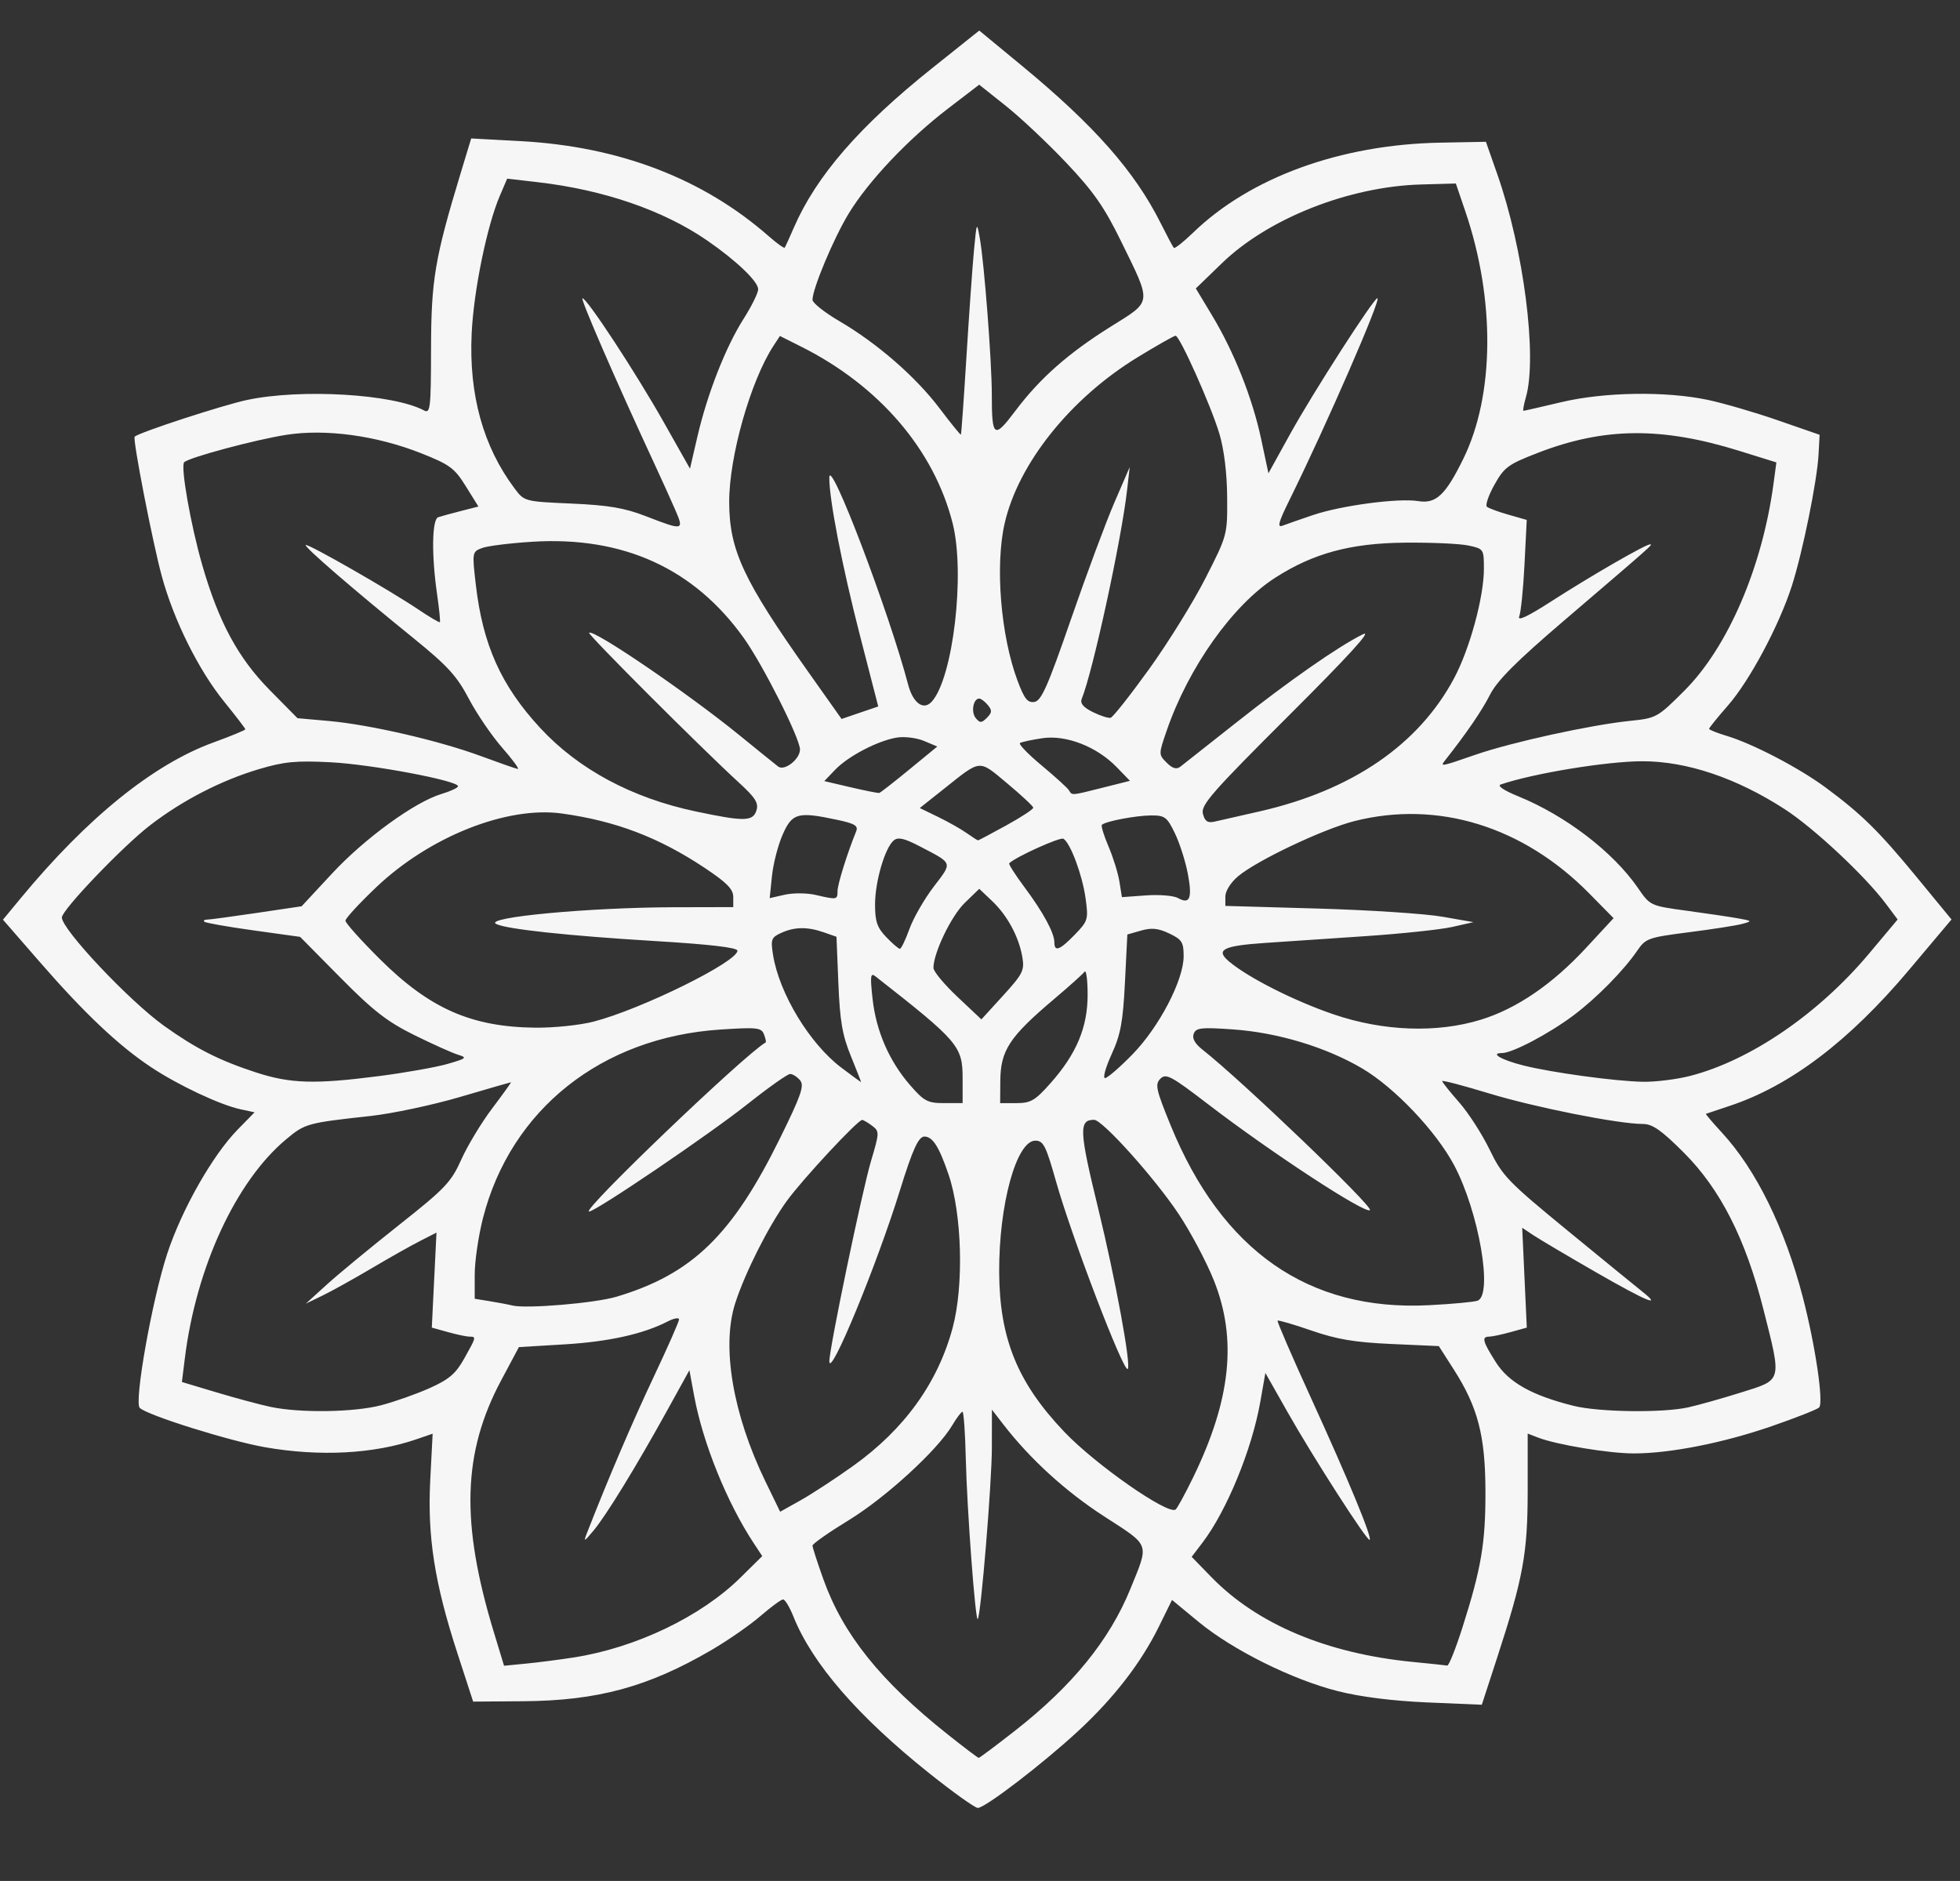 <?xml version="1.0" encoding="UTF-8" standalone="no"?>
<!-- Created with Inkscape (http://www.inkscape.org/) -->

<svg
   version="1.1"
   id="svg1"
   width="470"
   height="451"
   viewBox="0 0 470 451"
   sodipodi:docname="logo_circular.svg"
   inkscape:version="1.4 (86a8ad7, 2024-10-11)"
   xmlns:inkscape="http://www.inkscape.org/namespaces/inkscape"
   xmlns:sodipodi="http://sodipodi.sourceforge.net/DTD/sodipodi-0.dtd"
   xmlns="http://www.w3.org/2000/svg"
   xmlns:svg="http://www.w3.org/2000/svg">
  <rect x="0" y="0" width="470" height="451" fill="#333333" stroke="none"/>
  <defs
     id="defs1" />
  <sodipodi:namedview
     id="namedview1"
     pagecolor="#ffffff"
     bordercolor="#000000"
     borderopacity="0.25"
     inkscape:showpageshadow="2"
     inkscape:pageopacity="0.0"
     inkscape:pagecheckerboard="0"
     inkscape:deskcolor="#d1d1d1"
     showgrid="false"
     inkscape:zoom="1.713969"
     inkscape:cx="235.12677"
     inkscape:cy="225.49999"
     inkscape:window-width="1920"
     inkscape:window-height="991"
     inkscape:window-x="-9"
     inkscape:window-y="-9"
     inkscape:window-maximized="1"
     inkscape:current-layer="g1" />
  <g
     inkscape:groupmode="layer"
     inkscape:label="Image"
     id="g1">
    <path
       style="fill:#f6f6f6;fill-opacity:1"
       d="m 222.788,425.149 c -17.095,-13.652 -28.011,-26.253 -32.533,-37.557 -0.901,-2.252 -2.012,-4.094 -2.469,-4.094 -0.457,0 -2.897,1.788 -5.422,3.974 -2.525,2.185 -7.793,5.844 -11.707,8.129 -15.204,8.88 -27.34,12.181 -45.261,12.31 l -11.937,0.086 -3.801,-11.68 c -5.447,-16.738 -7.188,-27.863 -6.487,-41.438 l 0.575,-11.118 -3.864,1.331 c -10.222,3.522 -23.182,4.208 -36.293,1.921 -8.571,-1.495 -28.336,-7.697 -30.077,-9.438 -1.401,-1.401 2.968,-25.942 6.577,-36.941 3.475,-10.593 10.87,-23.626 16.899,-29.784 l 4.06,-4.147 -3.357,-0.723 c -4.936,-1.063 -14.959,-5.78 -21.483,-10.11 -7.758,-5.15 -15.893,-12.833 -26.558,-25.084 l -8.942,-10.272 4.313,-5.213 C 20.95,196.047 36.742,183.287 51.144,178.035 c 4.229,-1.542 7.689,-2.967 7.689,-3.166 0,-0.199 -2.282,-3.176 -5.07,-6.616 -6.142,-7.578 -12.081,-19.52 -14.96,-30.081 -2.211,-8.111 -7.04,-32.938 -6.51,-33.468 1.002,-1.002 21.09,-7.562 26.983,-8.812 12.896,-2.735 35.028,-1.425 42.376,2.508 1.541,0.825 1.684,-0.403 1.71,-14.752 0.03,-16.507 0.909,-21.726 7.078,-42.051 l 2.549,-8.399 11.717,0.63 c 23.802,1.28 43.865,8.964 59.695,22.862 1.925,1.69 3.621,2.901 3.77,2.69 0.148,-0.211 1.146,-2.398 2.216,-4.86 5.358,-12.322 15.727,-24.276 33.059,-38.113 l 11.375,-9.081 10.257,8.465 c 17.329,14.303 27.034,25.311 33.242,37.705 1.515,3.025 2.935,5.697 3.155,5.938 0.22,0.241 2.304,-1.403 4.63,-3.653 13.694,-13.247 35.316,-21.123 59.23,-21.576 l 10.98,-0.208 2.724,7.76 c 6.342,18.063 9.645,43.802 6.864,53.497 -0.512,1.784 -0.772,3.243 -0.579,3.243 0.193,0 4.256,-0.927 9.028,-2.061 10.327,-2.453 25.063,-2.686 35.172,-0.557 3.745,0.789 11.309,2.995 16.809,4.902 l 10,3.468 -0.254,4.733 c -0.339,6.338 -3.823,23.467 -6.409,31.513 -3.053,9.5 -10.131,22.746 -15.315,28.661 -2.487,2.839 -4.523,5.355 -4.523,5.592 0,0.237 1.913,1.003 4.25,1.703 6.183,1.851 17.298,7.647 23.613,12.312 8.647,6.388 12.829,10.496 21.851,21.465 l 8.417,10.233 -10.192,12.105 c -14.358,17.053 -28.457,27.748 -42.94,32.571 -3.025,1.007 -5.613,1.875 -5.75,1.928 -0.138,0.053 1.585,2.084 3.828,4.513 8.183,8.861 15.064,22.854 19.391,39.435 3.006,11.517 5.05,25.372 3.907,26.472 -0.482,0.464 -5.562,2.466 -11.29,4.449 -11.627,4.027 -24.419,6.559 -33.129,6.559 -5.931,0 -18.503,-2.079 -22.957,-3.796 l -2.5,-0.964 v 13.63 c 0,15.066 -1.059,20.877 -7.293,40.009 l -3.707,11.379 -13,-0.552 c -8.316,-0.353 -16.063,-1.327 -21.5,-2.702 -10.951,-2.77 -25.225,-9.862 -33.368,-16.579 l -6.421,-5.296 -3.146,6.39 c -4.283,8.699 -10.766,17.091 -19.334,25.023 -8.448,7.822 -22.329,18.458 -24.088,18.458 -0.679,0 -5.938,-3.757 -11.688,-8.349 z m 20.475,-10.067 c 13.844,-10.81 22.804,-21.813 27.825,-34.171 4.498,-11.07 4.854,-10.096 -6.34,-17.338 -9.246,-5.981 -17.724,-13.719 -24.185,-22.075 l -2.706,-3.5 -0.011,9.089 c -0.01,8.508 -2.636,40.369 -3.389,41.122 -0.572,0.572 -2.587,-26.485 -2.863,-38.455 -0.143,-6.184 -0.5,-11.247 -0.794,-11.25 -0.294,-0.003 -1.398,1.457 -2.453,3.244 -3.489,5.91 -15.923,17.311 -24.786,22.727 -4.799,2.933 -8.726,5.686 -8.726,6.118 0,0.432 1.177,4.075 2.616,8.095 4.733,13.226 13.675,24.369 29.884,37.24 3.85,3.057 7.16,5.561 7.356,5.564 0.196,0.003 4.054,-2.882 8.573,-6.41 z M 137.559,397.417 c 14.915,-2.322 30.5,-9.783 40.001,-19.151 l 5.226,-5.153 -2.017,-3.058 c -6.433,-9.751 -12.197,-23.979 -14.297,-35.286 l -1.156,-6.228 -5.373,9.728 c -7.353,13.314 -14.6,25.131 -17.619,28.728 -2.338,2.787 -2.448,2.823 -1.542,0.5 5.009,-12.842 10.912,-26.648 15.974,-37.357 3.342,-7.071 6.077,-13.27 6.077,-13.776 0,-0.505 -1.238,-0.281 -2.75,0.498 -5.816,2.997 -14.166,4.849 -24.7,5.479 l -10.95,0.655 -4.268,8 c -9.223,17.287 -9.722,34.066 -1.788,60.201 l 2.49,8.201 5.233,-0.507 c 2.878,-0.279 8.034,-0.943 11.459,-1.476 z m 213.123,-7.169 c 4.541,-14.273 5.557,-20.3 5.522,-32.75 -0.038,-13.276 -1.819,-20.107 -7.601,-29.145 l -3.58,-5.596 -11.345,-0.505 c -8.803,-0.392 -13.1,-1.112 -19.177,-3.214 -4.308,-1.49 -7.97,-2.559 -8.139,-2.374 -0.169,0.184 3.497,8.66 8.147,18.835 8.845,19.356 14.535,33.122 13.938,33.719 -0.513,0.513 -13.491,-19.67 -19.69,-30.621 l -5.323,-9.403 -1.214,6.903 c -2.011,11.438 -8.06,26.174 -13.875,33.797 l -2.589,3.394 4.788,4.916 c 10.961,11.253 27.705,18.287 48.288,20.287 4.125,0.401 7.816,0.792 8.203,0.869 0.387,0.077 2.027,-4.023 3.646,-9.11 z m -146.12,-38.75 c 12.288,-8.782 20.289,-19.87 23.864,-33.071 2.73,-10.081 2.273,-27.323 -0.976,-36.842 -2.26,-6.622 -3.781,-9.023 -5.746,-9.071 -1.44,-0.035 -2.849,3.044 -5.899,12.885 -5.56,17.944 -16.812,45.213 -16.93,41.029 -0.078,-2.768 7.834,-40.804 10.002,-48.083 2.017,-6.772 2.027,-7.074 0.273,-8.404 -1,-0.758 -2.08,-1.393 -2.4,-1.411 -1.023,-0.056 -14.368,14.29 -18.111,19.47 -4.372,6.05 -9.92,17.046 -12.313,24.401 -3.371,10.362 -0.616,26.678 7.232,42.836 l 3.516,7.239 4.895,-2.739 c 2.692,-1.507 8.358,-5.214 12.591,-8.239 z m 81.531,2.778 c 9.078,-18.652 10.612,-33.209 4.985,-47.281 -1.76,-4.402 -5.535,-11.523 -8.387,-15.825 -5.712,-8.614 -18.321,-22.672 -20.334,-22.672 -3.693,0 -3.576,2.562 0.971,21.205 4.163,17.067 7.959,37.675 7.099,38.535 -0.97,0.97 -13.422,-31.594 -17.204,-44.99 -2.41,-8.537 -3.026,-9.75 -4.948,-9.75 -4.536,0 -8.749,15.298 -8.675,31.502 0.072,15.953 4.405,26.569 15.659,38.365 7.438,7.797 24.651,19.821 26.627,18.6 0.366,-0.226 2.26,-3.687 4.208,-7.69 z M 91.353,336.951 c 3.267,-0.851 8.531,-2.71 11.698,-4.131 4.638,-2.081 6.246,-3.458 8.27,-7.079 2.906,-5.199 2.916,-5.241 1.262,-5.249 -0.688,-0.003 -3.002,-0.492 -5.144,-1.087 l -3.894,-1.081 0.561,-11.391 0.561,-11.391 -3.957,2.019 c -2.177,1.11 -7.427,4.072 -11.667,6.581 -4.24,2.509 -9.509,5.434 -11.709,6.501 l -4,1.939 5,-4.547 c 2.75,-2.501 10.534,-8.924 17.298,-14.274 11.128,-8.802 12.554,-10.3 14.99,-15.745 1.481,-3.31 4.816,-8.83 7.412,-12.268 2.596,-3.438 4.617,-6.25 4.492,-6.25 -0.125,0 -5.613,1.585 -12.196,3.522 -6.583,1.937 -16.25,3.991 -21.483,4.565 -15.187,1.665 -15.693,1.804 -20.212,5.571 -12.048,10.044 -21.6,30.683 -24.311,52.527 l -0.706,5.685 8.357,2.502 c 4.596,1.376 10.382,2.932 12.857,3.458 7.069,1.502 20.013,1.318 26.52,-0.377 z m 313.48,0.496 c 2.475,-0.551 8.213,-2.168 12.75,-3.593 9.871,-3.1 9.693,-2.43 5.286,-19.879 -4.264,-16.885 -10.334,-28.843 -19.077,-37.587 -5.39,-5.39 -7.528,-6.889 -9.825,-6.889 -5.859,0 -25.895,-3.98 -36.884,-7.327 -6.188,-1.884 -11.25,-3.213 -11.25,-2.953 0,0.26 1.824,2.545 4.053,5.078 2.229,2.533 5.523,7.644 7.32,11.358 3.035,6.275 4.36,7.651 18.697,19.412 8.486,6.962 16.511,13.514 17.833,14.559 5.145,4.07 1.064,2.385 -10.903,-4.5 -6.875,-3.956 -13.696,-7.99 -15.158,-8.965 l -2.658,-1.773 0.551,11.968 0.551,11.968 -3.893,1.081 c -2.141,0.595 -4.456,1.083 -5.143,1.087 -1.852,0.008 -1.556,1.131 1.612,6.127 3.069,4.84 8.656,7.976 18.638,10.462 6.117,1.524 21.386,1.726 27.5,0.364 z m -257,-26.528 c 18.157,-5.427 27.783,-14.773 39.28,-38.142 5.015,-10.194 5.802,-12.475 4.744,-13.75 -0.698,-0.841 -1.776,-1.522 -2.396,-1.514 -0.62,0.008 -5.178,3.23 -10.128,7.158 -9.253,7.343 -36.509,25.827 -38.085,25.827 -2.034,0 37.281,-37.643 42.359,-40.557 0.15,-0.086 -0.034,-0.959 -0.411,-1.94 -0.616,-1.605 -1.657,-1.719 -10.452,-1.143 -28.495,1.867 -50.268,19.166 -56.935,45.235 -1.086,4.248 -1.975,10.332 -1.975,13.519 v 5.795 l 3.75,0.612 c 2.062,0.337 4.425,0.785 5.25,0.997 3.27,0.84 19.815,-0.548 25,-2.098 z m 206.501,0.941 c 3.73,-1.431 0.255,-21.412 -5.651,-32.493 -4.341,-8.145 -14.232,-18.564 -21.97,-23.144 -8.641,-5.114 -20.231,-8.629 -30.965,-9.391 -7.71,-0.547 -8.947,-0.412 -9.502,1.036 -0.43,1.121 0.292,2.394 2.212,3.898 9.152,7.168 40.875,37.568 40.057,38.386 -1.038,1.038 -23.761,-13.831 -38.967,-25.499 -8.702,-6.677 -9.953,-7.343 -11.287,-6.008 -1.335,1.335 -1.065,2.57 2.438,11.146 12.307,30.131 33.082,44.622 61.886,43.164 5.638,-0.285 10.925,-0.778 11.75,-1.094 z M 230.833,258.633 c 0,-7.796 -0.929,-8.886 -20.906,-24.533 -1.192,-0.933 -1.297,-0.109 -0.689,5.398 0.856,7.754 3.992,14.946 9.048,20.75 3.311,3.801 4.17,4.25 8.125,4.25 h 4.422 z m 21.05,1.115 c 6.251,-7.036 8.931,-13.418 8.925,-21.25 -0.003,-3.575 -0.336,-6.05 -0.74,-5.5 -0.404,0.55 -3.66,3.473 -7.235,6.495 -10.812,9.139 -12.915,12.344 -12.965,19.755 l -0.035,5.25 h 3.915 c 3.412,0 4.458,-0.611 8.135,-4.75 z M 90.871,258.019 c 6.304,-0.814 13.712,-2.128 16.462,-2.922 4.545,-1.311 4.773,-1.511 2.505,-2.201 -1.373,-0.418 -6.098,-2.54 -10.5,-4.716 -6.487,-3.207 -9.84,-5.814 -17.688,-13.751 l -9.683,-9.794 -11.226,-1.561 c -6.175,-0.858 -11.455,-1.789 -11.733,-2.068 -0.279,-0.279 0.004,-0.507 0.629,-0.507 0.625,0 5.987,-0.721 11.915,-1.601 l 10.779,-1.601 7.303,-7.861 c 7.837,-8.436 19.822,-17.144 26.243,-19.068 2.176,-0.652 3.957,-1.486 3.957,-1.854 0,-1.335 -20.748,-5.238 -30.5,-5.739 -8.366,-0.429 -11.188,-0.159 -17.27,1.654 -9.042,2.695 -18.302,7.47 -26.054,13.434 -6.585,5.067 -21.176,20.31 -21.176,22.122 0,2.873 16.175,20.024 24.5,25.979 7.627,5.455 13.213,8.289 22,11.159 8.29,2.708 14.13,2.886 29.538,0.897 z m 113.176,-4.771 c -2.053,-5.024 -2.643,-8.445 -3.007,-17.445 l -0.454,-11.195 -3.025,-1.055 c -3.94,-1.373 -7.02,-1.334 -10.236,0.132 -2.369,1.079 -2.545,1.553 -1.958,5.25 1.473,9.269 8.814,21.375 16.432,27.097 2.494,1.873 4.595,3.42 4.669,3.436 0.074,0.017 -1.015,-2.782 -2.42,-6.22 z m 201.326,4.705 c 14.423,-3.739 30.74,-14.908 42.817,-29.308 l 6.857,-8.176 -2.792,-3.735 c -5.02,-6.716 -17.283,-18.185 -24.29,-22.718 -11.578,-7.489 -23.484,-11.497 -34.132,-11.488 -8.528,0.007 -26.197,2.908 -33.983,5.578 -0.88,0.302 0.81,1.441 4.158,2.801 11.416,4.64 22.828,13.374 28.782,22.027 2.907,4.225 2.958,4.249 11.732,5.441 4.847,0.659 10.387,1.481 12.312,1.828 3.363,0.606 3.4,0.658 0.937,1.326 -1.41,0.383 -7.17,1.283 -12.802,2 -9.688,1.235 -10.352,1.471 -12.343,4.387 -3.278,4.803 -9.806,11.428 -15.334,15.565 -5.891,4.408 -14.645,9.017 -17.125,9.017 -2.988,0 -0.111,1.659 5.167,2.979 6.825,1.707 21.808,3.755 28.54,3.901 3.047,0.066 8.222,-0.575 11.5,-1.425 z m -133.834,-5.121 c 6.443,-6.6 12.295,-17.818 12.295,-23.572 0,-3.341 -0.412,-3.991 -3.447,-5.438 -2.625,-1.252 -4.235,-1.418 -6.75,-0.699 l -3.303,0.944 -0.577,11.499 c -0.477,9.492 -1.034,12.496 -3.195,17.216 -1.439,3.144 -2.153,5.717 -1.586,5.717 0.567,0 3.521,-2.55 6.563,-5.666 z M 142.373,244.949 c 11.441,-2.973 34.46,-14.326 34.46,-16.996 0,-0.752 -6.521,-1.516 -19.75,-2.315 -20.956,-1.265 -35.852,-2.873 -38.136,-4.117 -2.898,-1.578 22.359,-3.941 42.636,-3.989 l 14.25,-0.034 v -2.423 c 0,-1.887 -1.527,-3.439 -6.902,-7.012 -10.982,-7.301 -21.322,-11.233 -34.212,-13.01 -13.181,-1.818 -31.72,5.544 -44.476,17.661 -4.076,3.872 -7.41,7.49 -7.41,8.041 0,0.551 3.712,4.693 8.25,9.205 11.938,11.871 21.929,16.279 37.29,16.449 4.422,0.049 10.722,-0.607 14,-1.459 z m 212.755,-0.461 c 8.585,-2.652 17.121,-8.482 25.208,-17.217 l 6.592,-7.12 -5.797,-5.89 c -15.861,-16.114 -36.311,-22.434 -56.297,-17.399 -7.469,1.882 -23.431,9.444 -27.939,13.237 -1.757,1.478 -3.061,3.541 -3.061,4.842 v 2.267 l 22.25,0.64 c 12.238,0.352 25.625,1.228 29.75,1.948 l 7.5,1.308 -5.089,1.151 c -2.799,0.633 -12.249,1.633 -21,2.221 -8.751,0.588 -19.538,1.317 -23.972,1.619 -10.047,0.685 -11.887,1.648 -8.527,4.464 4.657,3.903 15.679,9.469 25.087,12.67 11.916,4.054 24.762,4.512 35.295,1.259 z M 245.157,229.498 c -0.824,-4.854 -3.575,-9.962 -7.237,-13.442 l -3.096,-2.942 -3.498,3.39 c -3.22,3.121 -7.493,12.002 -7.493,15.574 0,0.828 2.587,3.945 5.75,6.925 l 5.75,5.419 5.209,-5.713 c 4.725,-5.182 5.154,-6.038 4.615,-9.213 z m -27.082,-6.75 c 0.941,-2.612 3.562,-7.174 5.823,-10.137 4.556,-5.97 4.729,-5.477 -3.394,-9.71 -3.666,-1.911 -5.154,-2.247 -6.177,-1.398 -2.123,1.762 -4.494,9.869 -4.494,15.368 0,4.082 0.501,5.54 2.687,7.822 1.478,1.543 2.947,2.805 3.265,2.805 0.318,0 1.348,-2.138 2.29,-4.75 z m 39.668,1.342 c 3.16,-3.26 3.271,-3.636 2.575,-8.7 -0.762,-5.543 -3.621,-13.24 -5.304,-14.28 -0.776,-0.48 -11.493,4.367 -13.01,5.884 -0.193,0.193 1.437,2.748 3.623,5.678 4.517,6.055 7.207,11.01 7.207,13.277 0,2.366 1.289,1.878 4.91,-1.858 z m 27.085,-14.618 c -0.564,-2.973 -1.958,-7.333 -3.099,-9.69 -1.887,-3.899 -2.404,-4.283 -5.735,-4.261 -3.669,0.024 -10.928,1.41 -11.765,2.247 -0.245,0.245 0.466,2.574 1.582,5.176 1.115,2.601 2.295,6.403 2.622,8.448 l 0.595,3.719 5.792,-0.419 c 3.185,-0.23 6.629,0.053 7.653,0.631 2.855,1.61 3.478,0.062 2.357,-5.851 z m -89.245,5.107 c 5.124,1.19 5.25,1.168 5.25,-0.925 0,-1.592 2.331,-9.06 4.467,-14.309 0.546,-1.341 -0.292,-1.859 -4.447,-2.75 -9.514,-2.04 -10.875,-1.681 -13.156,3.477 -1.113,2.516 -2.272,6.982 -2.576,9.924 l -0.552,5.349 3.632,-0.819 c 1.998,-0.451 5.32,-0.427 7.382,0.052 z m 45.716,-16.673 c 3.594,-1.975 6.506,-3.888 6.472,-4.25 -0.035,-0.362 -2.841,-2.979 -6.238,-5.816 -6.929,-5.788 -6.181,-5.849 -15.088,1.227 l -5.889,4.678 4.389,2.129 c 2.414,1.171 5.501,2.915 6.861,3.877 1.36,0.961 2.582,1.748 2.716,1.748 0.134,0 3.184,-1.616 6.777,-3.592 z m 60.891,-3.389 c 22.116,-5.075 38.018,-15.987 46.505,-31.911 3.758,-7.051 7.138,-19.469 7.138,-26.223 0,-4.733 -0.049,-4.805 -3.75,-5.59 -2.062,-0.437 -8.925,-0.742 -15.25,-0.678 -13.009,0.133 -21.897,2.541 -31.047,8.412 -10.198,6.544 -20.798,21.487 -26.03,36.694 -1.943,5.648 -1.943,5.701 0.006,7.649 1.385,1.385 2.346,1.671 3.267,0.972 0.717,-0.545 6.705,-5.269 13.305,-10.499 12.665,-10.036 24.67,-18.407 30.5,-21.27 2.359,-1.158 -3.425,5.186 -17.742,19.46 -18.439,18.384 -21.163,21.494 -20.644,23.564 0.453,1.806 1.119,2.272 2.742,1.918 1.179,-0.257 6.129,-1.381 11,-2.499 z m -120.798,-0.204 c 0.56,-1.765 -0.243,-3.041 -4.183,-6.648 -9.059,-8.293 -36.323,-35.554 -35.941,-35.936 0.979,-0.979 23.654,14.474 36.065,24.577 4.4,3.582 8.571,6.952 9.269,7.49 1.501,1.156 5.231,-1.758 5.231,-4.088 0,-2.671 -8.875,-20.281 -13.457,-26.703 -11.926,-16.713 -28.933,-24.46 -50.73,-23.107 -5.328,0.331 -10.761,1.009 -12.073,1.508 -2.348,0.893 -2.371,1.031 -1.481,8.749 1.67,14.472 6.072,24.265 15.469,34.414 9.154,9.887 21.972,16.763 37.273,19.993 11.656,2.46 13.71,2.425 14.559,-0.249 z m 36.668,-9.816 6.699,-5.5 -3.187,-1.344 c -1.753,-0.739 -4.671,-1.104 -6.485,-0.809 -4.569,0.742 -11.677,4.442 -14.807,7.709 l -2.619,2.734 6.336,1.482 c 3.485,0.815 6.567,1.425 6.85,1.355 0.283,-0.07 3.528,-2.602 7.213,-5.627 z m 46.381,4.363 6.519,-1.637 -3.195,-3.296 c -4.766,-4.917 -12.129,-7.776 -17.829,-6.923 -2.531,0.379 -4.935,0.893 -5.341,1.144 -0.406,0.25 1.922,2.67 5.175,5.377 3.253,2.707 6.199,5.383 6.548,5.948 0.801,1.295 0.419,1.324 8.124,-0.611 z m -144.026,-9.591 c -2.516,-2.876 -6.118,-8.166 -8.004,-11.757 -2.851,-5.425 -5.092,-7.875 -13.254,-14.491 -14.58,-11.818 -26.264,-21.916 -25.845,-22.335 0.446,-0.446 20.023,10.754 26.966,15.427 2.72,1.831 5.061,3.212 5.204,3.069 0.143,-0.143 -0.161,-3.167 -0.675,-6.722 -1.357,-9.388 -1.229,-17.94 0.276,-18.445 0.688,-0.231 3.137,-0.902 5.444,-1.492 l 4.194,-1.073 -3.026,-4.867 c -2.707,-4.354 -3.841,-5.19 -10.75,-7.92 -10.696,-4.227 -22.831,-5.881 -32.292,-4.402 -7.414,1.159 -23.351,5.434 -24.485,6.568 -0.925,0.925 1.55,15.015 4.334,24.669 3.928,13.623 8.592,22.264 16.161,29.94 l 6.67,6.764 7.503,0.667 c 9.814,0.873 26.464,4.717 36.497,8.427 4.4,1.627 8.372,3.013 8.828,3.08 0.455,0.067 -1.231,-2.231 -3.746,-5.107 z m 233.493,1.665 c 8.631,-2.98 27.557,-7.124 36.925,-8.085 6.373,-0.654 6.628,-0.795 13.09,-7.259 10.426,-10.429 18.667,-29.58 21.365,-49.654 l 0.68,-5.062 -8.818,-2.746 c -18.67,-5.813 -32.439,-5.694 -48.288,0.418 -7.213,2.782 -8.145,3.463 -10.5,7.676 -1.421,2.543 -2.234,4.919 -1.807,5.281 0.427,0.362 2.751,1.22 5.164,1.908 l 4.388,1.25 -0.537,10.669 c -0.295,5.868 -0.866,11.484 -1.268,12.48 -0.487,1.207 2.067,0.007 7.649,-3.593 9.318,-6.009 22.7,-13.734 23.72,-13.692 0.723,0.029 0.994,-0.21 -20.851,18.473 -11.247,9.62 -15.805,14.193 -17.529,17.588 -1.949,3.84 -5.602,9.177 -10.718,15.662 -1.309,1.659 -1.239,1.646 7.334,-1.313 z m -117.033,-11.886 c -0.708,-0.853 -1.633,-1.55 -2.057,-1.55 -1.442,0 -2.024,3.248 -0.838,4.677 1.019,1.228 1.387,1.218 2.681,-0.077 1.233,-1.233 1.271,-1.776 0.213,-3.05 z m -30.678,-16.746 c -4.257,-16.527 -7.383,-32.647 -7.331,-37.805 0.053,-5.245 14.343,32.293 18.9,49.647 1.16,4.418 3.652,6.254 5.619,4.14 5.138,-5.526 8.113,-30.676 5.061,-42.787 -4.439,-17.613 -17.594,-32.974 -36.268,-42.349 l -5.155,-2.588 -1.518,2.316 c -5.515,8.417 -10.682,26.629 -10.648,37.531 0.036,11.52 3.386,18.702 19.023,40.785 l 7.926,11.193 4.396,-1.498 4.396,-1.498 z m 69.364,8.115 c 4.525,-6.281 10.6,-16.077 13.5,-21.768 5.255,-10.315 5.272,-10.377 5.205,-19.5 -0.042,-5.73 -0.739,-11.396 -1.863,-15.152 -2.018,-6.74 -9.511,-23.5 -10.506,-23.5 -0.356,0 -4.453,2.324 -9.105,5.164 -16.083,9.819 -28.609,25.469 -31.884,39.836 -2.316,10.162 -0.935,26.952 3.105,37.751 1.616,4.318 2.401,5.304 4.029,5.056 1.666,-0.253 3.212,-3.747 8.764,-19.807 3.708,-10.725 8.396,-23.325 10.417,-28 l 3.676,-8.5 -0.628,5.5 c -1.378,12.078 -8.197,43.476 -10.871,50.054 -0.441,1.085 0.357,2.044 2.65,3.182 1.805,0.896 3.732,1.511 4.282,1.366 0.55,-0.144 4.703,-5.401 9.228,-11.682 z M 161.921,122.248 c -1.013,-2.337 -3.305,-7.4 -5.093,-11.25 -9.052,-19.487 -17.748,-39.498 -17.158,-39.485 1.101,0.024 12.725,17.743 19.465,29.672 l 6.321,11.186 1.781,-7.686 c 2.376,-10.254 6.785,-21.505 11.056,-28.209 1.919,-3.013 3.501,-6.213 3.515,-7.111 0.029,-1.849 -5.265,-6.906 -12.284,-11.735 -10.467,-7.201 -24.753,-12.114 -40.548,-13.943 l -7.358,-0.852 -1.751,4.086 c -3.101,7.235 -6.287,22.806 -6.767,33.079 -0.685,14.647 2.763,27.074 10.299,37.122 2.332,3.11 2.386,3.124 13.638,3.619 8.845,0.389 12.707,1.043 17.796,3.014 9.071,3.513 9.245,3.476 7.088,-1.505 z m 152.965,1.237 c 6.788,-2.292 20.459,-4.103 25.187,-3.335 4.285,0.695 6.534,-1.414 10.826,-10.151 7.487,-15.241 7.674,-38.189 0.484,-59.314 l -2.276,-6.686 -8.33,0.233 c -17.282,0.484 -36.651,8.132 -47.735,18.849 l -6.29,6.082 3.869,6.418 c 5.31,8.81 9.696,19.841 11.79,29.658 l 1.758,8.24 5.225,-9.456 c 5.433,-9.832 20.016,-32.525 20.902,-32.525 1.032,0 -12.324,30.656 -21.035,48.283 -2.719,5.502 -3.064,6.79 -1.676,6.254 0.962,-0.372 4.247,-1.519 7.301,-2.55 z m -83.134,-37.987 c 0.628,-10.175 1.441,-21.65 1.806,-25.5 0.65,-6.858 0.679,-6.915 1.405,-2.82 1.066,6.006 2.87,29.543 2.87,37.438 0,10.331 0.534,10.701 5.643,3.904 5.885,-7.829 12.707,-13.847 22.965,-20.258 9.931,-6.207 9.819,-5.235 2.36,-20.462 -3.999,-8.164 -6.61,-11.904 -13.092,-18.752 -4.453,-4.705 -10.978,-10.846 -14.499,-13.648 l -6.402,-5.094 -7.522,5.761 c -9.529,7.299 -19.061,17.379 -23.781,25.149 -3.6,5.926 -8.671,18.017 -8.671,20.673 0,0.74 2.899,3.041 6.443,5.113 9.088,5.315 18.324,13.355 24.052,20.938 2.697,3.571 4.989,6.394 5.093,6.275 0.104,-0.12 0.703,-8.542 1.331,-18.717 z"
       id="path1" />
  </g>
</svg>

